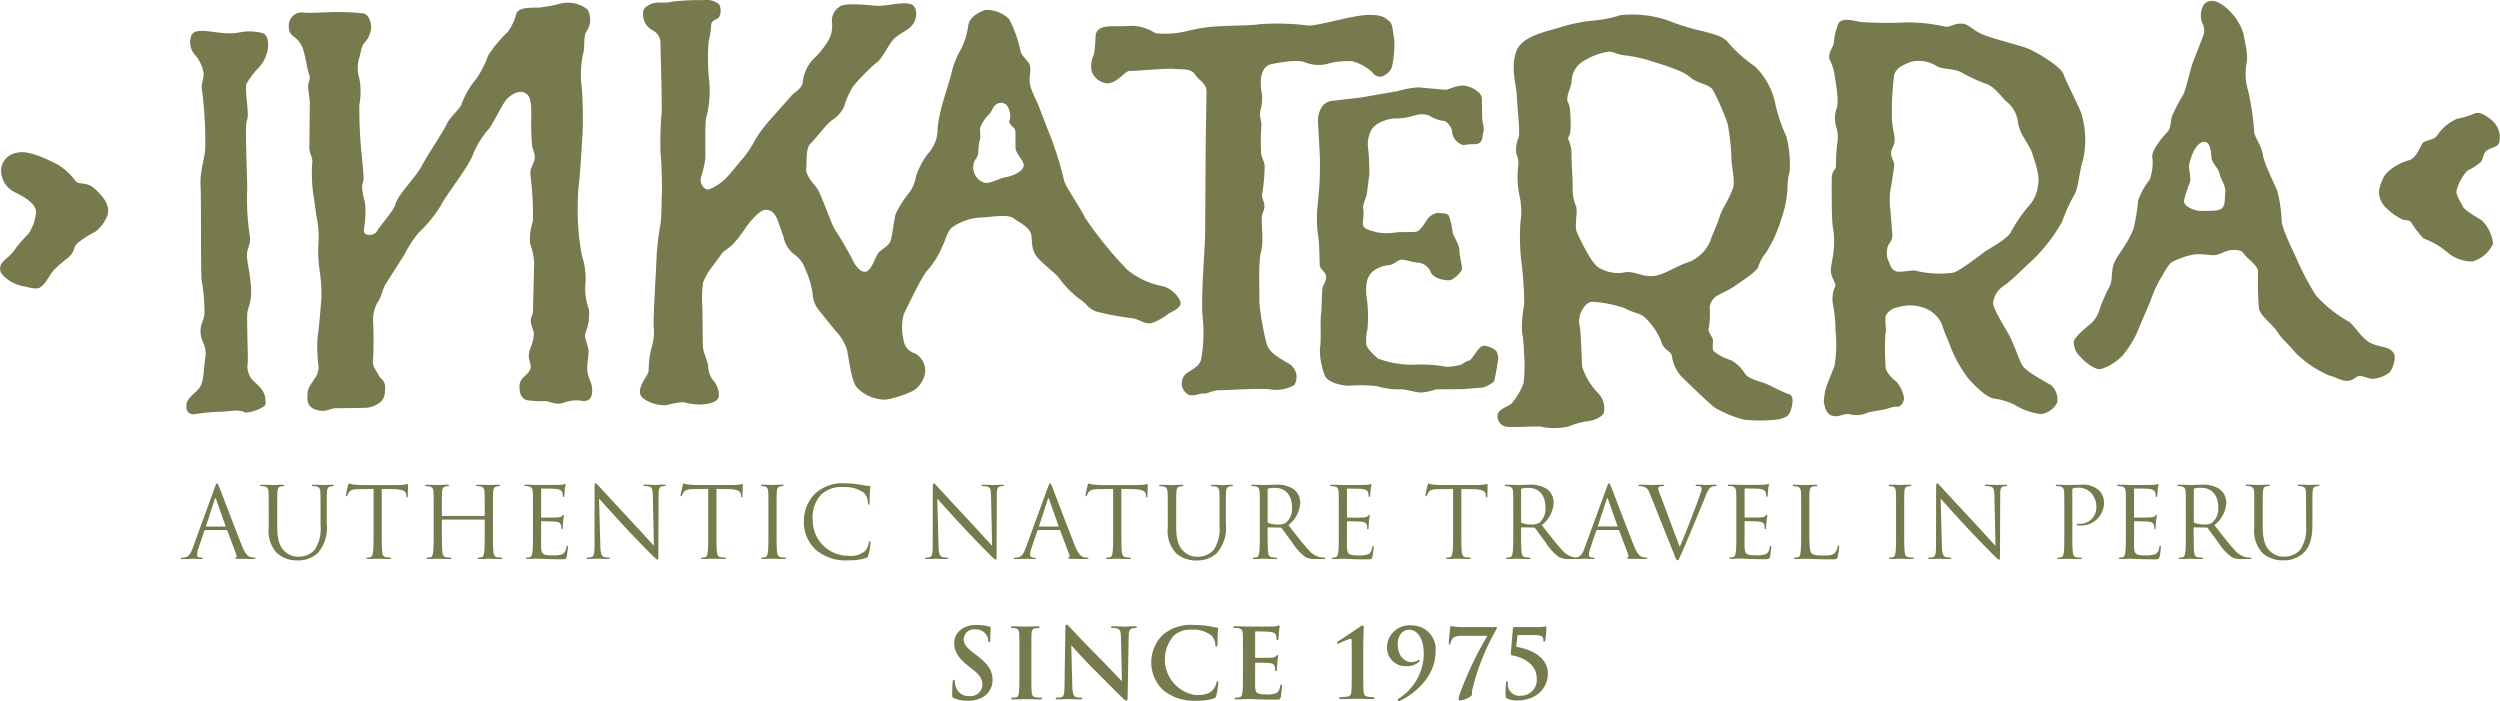 <svg xmlns="http://www.w3.org/2000/svg" width="303.195" height="85.019" viewBox="0 0 303.195 85.019">
  <path id="Trazado_12" data-name="Trazado 12" d="M327.339,172.164c-.36,0-.92.038-1,.038s-.725-.038-1.262-.038c-.133,0-.192.025-.192.1,0,.047.05.072.1.072a2.041,2.041,0,0,1,.4.036c.391.083.491.273.512.679.025.381.025.715.025,2.571v1.491a4.653,4.653,0,0,1-.69,2.918,2.5,2.5,0,0,1-1.872.859,2.322,2.322,0,0,1-1.795-.654c-.515-.489-.9-1.231-.9-2.943v-1.67c0-1.856,0-2.19.024-2.571.025-.417.12-.632.442-.679a1.583,1.583,0,0,1,.3-.036c.05,0,.1-.025.1-.072,0-.073-.057-.1-.191-.1-.353,0-1.068.038-1.177.038s-.835-.038-1.37-.038c-.132,0-.19.025-.19.1,0,.047.046.072.1.072a2.09,2.09,0,0,1,.407.036c.392.083.483.273.509.679.024.381.024.715.024,2.571v1.742a3.942,3.942,0,0,0,1.036,3.133,3.673,3.673,0,0,0,2.455.845,3.487,3.487,0,0,0,2.453-.88,4.648,4.648,0,0,0,1.1-3.561V175.62c0-1.856,0-2.19.023-2.571.027-.417.117-.619.445-.679a1,1,0,0,1,.295-.036c.047,0,.094-.025.094-.072,0-.073-.058-.1-.186-.1M410.017,181a4.888,4.888,0,0,1-.537-.048c-.358-.047-.429-.31-.465-.654-.059-.5-.059-1.445-.059-2.589v-2.1c0-1.86,0-2.194.024-2.574.025-.418.118-.62.442-.68a1.746,1.746,0,0,1,.3-.035c.048,0,.1-.025.1-.073,0-.072-.061-.095-.192-.095-.357,0-1.108.036-1.168.036s-.81-.036-1.2-.036c-.13,0-.191.023-.191.095,0,.048.048.073.1.073a1.568,1.568,0,0,1,.37.047c.262.06.383.263.405.668.024.38.024.714.024,2.574v2.1c0,1.144,0,2.087-.059,2.589-.048.344-.108.607-.346.654a1.757,1.757,0,0,1-.359.048c-.07,0-.1.035-.1.072,0,.073.06.095.191.095.359,0,1.109-.034,1.168-.034s.812.034,1.466.034c.132,0,.192-.034.192-.095,0-.037-.025-.072-.1-.072m11.217-8.845c-.488,0-.882.036-1.013.036s-.7-.036-1.24-.036c-.143,0-.239.011-.239.083,0,.048.013.084.1.084a3.219,3.219,0,0,1,.584.058c.369.1.453.358.464,1.134l.132,6.056c-.382-.394-1.681-1.848-2.862-3.113-1.836-1.966-3.612-3.886-3.789-4.089-.121-.12-.322-.382-.419-.382s-.132.132-.132.6l-.01,6.83c0,1.085-.059,1.431-.358,1.514a1.69,1.69,0,0,1-.489.072c-.059,0-.095.025-.095.072,0,.083.072.095.19.095.537,0,1.037-.034,1.144-.034s.584.034,1.264.034c.142,0,.215-.022.215-.095,0-.047-.036-.072-.095-.072a2.59,2.59,0,0,1-.6-.072c-.322-.1-.441-.406-.464-1.383l-.154-5.71c.38.429,1.728,1.932,3.109,3.422,1.265,1.358,2.982,3.111,3.113,3.23.632.632.774.764.871.764s.106-.06.106-.846l.025-6.988c0-.715.047-.977.441-1.06a1.049,1.049,0,0,1,.285-.035c.084,0,.132-.036.132-.084,0-.072-.084-.083-.215-.083m-121.69,0c-.488,0-.881.038-1.011.038s-.7-.038-1.238-.038c-.145,0-.24.014-.24.086,0,.048.01.083.1.083a3.083,3.083,0,0,1,.582.058c.37.095.453.358.465,1.134l.13,6.051c-.38-.393-1.676-1.848-2.858-3.109-1.833-1.965-3.608-3.884-3.786-4.087-.122-.118-.322-.379-.418-.379s-.134.131-.134.6l-.009,6.823c0,1.086-.06,1.432-.357,1.515a1.767,1.767,0,0,1-.49.072c-.058,0-.094.022-.094.073,0,.083.074.092.191.092.535,0,1.036-.033,1.141-.033s.585.033,1.263.033c.145,0,.216-.022.216-.092,0-.051-.039-.073-.1-.073a2.741,2.741,0,0,1-.6-.072c-.318-.1-.437-.408-.462-1.382l-.153-5.707c.38.429,1.725,1.932,3.108,3.419,1.265,1.358,2.979,3.108,3.108,3.229.633.63.775.762.871.762s.107-.059.107-.846l.023-6.98c0-.715.05-.977.443-1.06a1.027,1.027,0,0,1,.286-.036c.08,0,.13-.035.13-.083,0-.073-.083-.086-.215-.086m130.821,0c-.548,0-1.24.036-1.5.036-.1,0-.81-.036-1.348-.036-.13,0-.191.023-.191.095,0,.048.049.073.1.073a2.234,2.234,0,0,1,.407.035c.394.083.488.274.512.68.023.38.023.714.023,2.574v2.1c0,1.144,0,2.087-.058,2.589-.048.344-.108.607-.345.654a1.782,1.782,0,0,1-.358.048c-.072,0-.1.035-.1.072,0,.073.059.095.19.095.359,0,1.109-.034,1.144-.034.062,0,.812.034,1.467.034.132,0,.192-.034.192-.095,0-.037-.024-.072-.1-.072a4.9,4.9,0,0,1-.536-.048c-.357-.047-.428-.31-.465-.654-.058-.5-.058-1.445-.058-2.589v-4.9c0-.119.023-.2.1-.225a1.48,1.48,0,0,1,.511-.072,2.074,2.074,0,0,1,1.634.6,2.526,2.526,0,0,1,.668,1.836,1.98,1.98,0,0,1-2.063,1.943c-.251,0-.322.012-.322.107,0,.059.071.084.132.084a2.009,2.009,0,0,0,.249.01,2.767,2.767,0,0,0,2.933-2.836,2.066,2.066,0,0,0-.6-1.419,2.9,2.9,0,0,0-2.217-.68M306.346,177.23h-2.275c-.033,0-.059-.023-.033-.083l1.048-3.214c.056-.181.118-.181.175,0l1.132,3.214c.014.047.014.083-.047.083m1.216,3.836c0,.072.13.072.358.083.822.022,1.693.022,1.868.022.135,0,.24-.022.24-.092s-.049-.073-.122-.073a1.582,1.582,0,0,1-.475-.072c-.25-.073-.6-.263-1.024-1.323-.727-1.808-2.6-6.73-2.777-7.182-.141-.371-.188-.429-.261-.429s-.12.071-.261.464l-2.705,7.4c-.215.6-.454,1.047-1,1.117a3.063,3.063,0,0,1-.345.027c-.058,0-.107.022-.107.073,0,.07.074.092.227.092.562,0,1.216-.033,1.348-.033s.641.033.926.033c.109,0,.182-.022.182-.092,0-.051-.036-.073-.121-.073h-.118c-.2,0-.453-.107-.453-.346a2.483,2.483,0,0,1,.167-.8l.716-2.108a.123.123,0,0,1,.119-.1H306.5a.1.1,0,0,1,.1.07l1.108,2.932c.074.191,0,.3-.073.319-.045.014-.081.039-.081.086m9.6-8.981a2.761,2.761,0,0,0-.335.057,6.3,6.3,0,0,1-.844.061h-4.467c-.142,0-.6-.024-.942-.061a2.231,2.231,0,0,1-.526-.14c-.045,0-.095.155-.12.224-.024.095-.26,1.123-.26,1.241,0,.07.027.105.058.105.048,0,.082-.024.12-.116a2.357,2.357,0,0,1,.2-.374c.191-.286.477-.367,1.216-.38l1.764-.025v5.042c0,1.144,0,2.083-.061,2.586-.046.343-.1.606-.344.654a2.045,2.045,0,0,1-.356.049c-.073,0-.1.036-.1.073,0,.07.062.092.192.092.36,0,1.106-.033,1.167-.033s.81.033,1.466.033c.131,0,.189-.033.189-.092,0-.036-.024-.073-.095-.073-.107,0-.369-.027-.536-.049-.356-.048-.429-.311-.467-.654-.058-.5-.058-1.441-.058-2.586v-5.042l1.5.025c1.145.024,1.419.3,1.469.655l.011.133c.011.166.033.2.1.2.044,0,.08-.048.08-.156,0-.128.038-.953.038-1.311,0-.07,0-.141-.059-.141m56.962,5.146H371.85c-.034,0-.056-.023-.034-.083l1.05-3.214c.057-.181.118-.181.176,0l1.133,3.214c.01.047.01.083-.049.083m-10.3-.239a3.253,3.253,0,0,1-1.248-.19.159.159,0,0,1-.084-.143v-3.9a.142.142,0,0,1,.094-.141,3.588,3.588,0,0,1,.8-.071c1.277,0,2.06.893,2.06,2.384a2.181,2.181,0,0,1-.722,1.831,1.531,1.531,0,0,1-.9.227m13.867,4.016a1.586,1.586,0,0,1-.477-.072c-.249-.073-.6-.263-1.023-1.323-.726-1.808-2.6-6.73-2.776-7.182-.142-.371-.187-.429-.261-.429s-.121.071-.263.464l-2.706,7.4c-.213.6-.452,1.047-1,1.117-.023,0-.054.006-.081.008-.055,0-.1-.007-.167-.018a2.484,2.484,0,0,1-1.457-.858c-.688-.737-1.5-1.8-2.477-3.048a3.67,3.67,0,0,0,1.442-2.752,2.094,2.094,0,0,0-.82-1.621,3.671,3.671,0,0,0-2.181-.526c-.371,0-1.275.038-1.407.038-.059,0-.805-.038-1.344-.038-.133,0-.191.025-.191.1,0,.047.048.072.1.072a2.047,2.047,0,0,1,.4.036c.4.083.492.273.512.679.026.381.026.715.026,2.571v2.1c0,1.144,0,2.083-.061,2.586-.047.343-.107.606-.342.654a2.046,2.046,0,0,1-.36.049c-.073,0-.1.036-.1.073,0,.07.058.092.19.092.361,0,1.107-.033,1.121-.033.06,0,.808.033,1.464.033.131,0,.189-.033.189-.092,0-.036-.024-.073-.093-.073-.108,0-.372-.027-.535-.049-.358-.048-.433-.311-.464-.654-.062-.5-.062-1.441-.062-2.586v-.285c0-.061.025-.1.084-.1l1.464.025a.183.183,0,0,1,.155.072c.237.309.8,1.107,1.3,1.762a6.338,6.338,0,0,0,1.608,1.753,2.436,2.436,0,0,0,1.277.222h.844c.021,0,.025,0,.043,0,.471-.008.934-.03,1.043-.03.128,0,.641.033.928.033.1,0,.178-.022.178-.092,0-.051-.033-.073-.12-.073h-.119c-.2,0-.453-.107-.453-.346a2.537,2.537,0,0,1,.165-.8l.716-2.108a.126.126,0,0,1,.122-.1h2.561a.1.1,0,0,1,.1.07l1.111,2.932c.071.191,0,.3-.07.319-.051.014-.083.039-.083.086,0,.072.128.072.352.083.824.022,1.693.022,1.873.022.129,0,.239-.022.239-.092s-.048-.073-.121-.073m8.325-8.843c-.343,0-.854.038-.924.038-.146,0-.693-.038-1.169-.038-.191,0-.263.025-.263.1s.06.072.13.072a1.543,1.543,0,0,1,.454.047.3.3,0,0,1,.155.275,1.7,1.7,0,0,1-.109.454c-.26.859-1.856,5.013-2.548,6.61l-2.286-6.1a4.431,4.431,0,0,1-.322-.986.239.239,0,0,1,.153-.24,1.391,1.391,0,0,1,.455-.058c.081,0,.119-.025.119-.083s-.108-.086-.325-.086c-.45,0-.988.038-1.107.038-.137,0-.82-.038-1.391-.038-.191,0-.308.014-.308.086,0,.048.021.083.092.083a1.92,1.92,0,0,1,.456.047c.415.12.593.252.856.918l2.918,7.3c.228.569.285.737.43.737.118,0,.167-.19.5-.906.273-.583.812-1.87,1.534-3.61.609-1.46,1.2-2.889,1.333-3.226.325-.812.5-1.013.659-1.118a1.068,1.068,0,0,1,.57-.144c.1,0,.142-.025.142-.083s-.07-.086-.2-.086M401,179.52c-.071,0-.1.057-.108.152a1.684,1.684,0,0,1-.308.714c-.285.344-.813.358-1.445.358-.927,0-1.237-.083-1.428-.273-.212-.214-.26-.977-.26-2.728V175.62c0-1.856,0-2.19.022-2.571.026-.417.117-.619.463-.679a2.566,2.566,0,0,1,.4-.036c.045,0,.092-.025.092-.072,0-.073-.059-.1-.187-.1-.361,0-1.226.038-1.289.038s-.81-.038-1.345-.038c-.133,0-.192.025-.192.1,0,.047.047.072.095.072a2.081,2.081,0,0,1,.408.036c.393.083.485.273.512.679.026.381.026.715.026,2.571v2.1c0,1.144,0,2.083-.062,2.586-.048.343-.108.606-.345.654a2.1,2.1,0,0,1-.358.049c-.073,0-.1.036-.1.073,0,.07.059.092.19.092.178,0,.438-.008.679-.022s.443-.011.487-.011c.691,0,1.476.07,3.193.07.633,0,.668-.045.75-.32a7.857,7.857,0,0,0,.181-1.193c0-.129-.014-.174-.073-.174m-60.124,1.618c.345,0,1.145.07,2.942.07.468,0,.563,0,.648-.308.058-.253.153-1.062.153-1.156s0-.179-.073-.179-.08.047-.107.179c-.082.489-.227.726-.536.858a3.489,3.489,0,0,1-1.143.128c-1.167,0-1.345-.155-1.382-.973-.014-.253,0-1.635,0-2.039v-1.048a.075.075,0,0,1,.084-.083c.2,0,1.378.023,1.707.058.46.048.569.252.612.418a1.246,1.246,0,0,1,.047.394c0,.058.028.105.091.105.081,0,.081-.129.081-.226s.024-.523.045-.762c.036-.395.1-.6.1-.668s-.022-.1-.06-.1-.093.061-.178.156c-.1.119-.273.14-.558.166s-1.741.025-1.894.025c-.062,0-.074-.037-.074-.12v-3.289c0-.081.026-.118.074-.118.13,0,1.427.011,1.631.036.643.07.763.213.846.4a1.253,1.253,0,0,1,.072.427c0,.1.024.156.095.156.047,0,.072-.071.088-.13.021-.145.044-.669.055-.788.036-.333.095-.476.095-.56,0-.058-.01-.106-.045-.106-.061,0-.1.048-.167.06a3.234,3.234,0,0,1-.513.057c-.274.013-2.641.013-2.729.013-.056,0-.808-.038-1.345-.038-.133,0-.192.025-.192.1,0,.047.052.072.1.072a2.078,2.078,0,0,1,.405.036c.394.083.485.273.513.679.022.381.022.715.022,2.571v2.1c0,1.144,0,2.083-.061,2.586-.044.343-.105.606-.343.654a2.014,2.014,0,0,1-.356.049c-.076,0-.1.036-.1.073,0,.07.058.092.191.092.176,0,.453-.008.69-.022s.453-.011.475-.011m15.334.033c.127,0,.191-.033.191-.092,0-.036-.026-.073-.1-.073-.109,0-.37-.027-.537-.049-.355-.048-.428-.311-.466-.654-.055-.5-.055-1.441-.055-2.586v-5.042l1.5.025c1.145.024,1.417.3,1.466.655l.013.133c.013.166.035.2.094.2s.086-.048.086-.156c0-.128.032-.953.032-1.311,0-.07,0-.141-.058-.141a2.805,2.805,0,0,0-.335.057,6.332,6.332,0,0,1-.846.061h-4.467c-.142,0-.6-.024-.939-.061a2.12,2.12,0,0,1-.526-.14c-.044,0-.1.155-.117.224-.026.095-.265,1.123-.265,1.241,0,.07.024.105.065.105s.078-.024.117-.116a1.892,1.892,0,0,1,.2-.374c.19-.286.477-.367,1.216-.38l1.764-.025v5.042c0,1.144,0,2.083-.061,2.586-.047.343-.108.606-.346.654a1.99,1.99,0,0,1-.355.049c-.073,0-.094.036-.094.073,0,.07.059.092.185.092.36,0,1.112-.033,1.171-.033s.812.033,1.466.033m-23.123-4.18a3.281,3.281,0,0,1-1.252-.19.159.159,0,0,1-.082-.143v-3.9a.145.145,0,0,1,.095-.141,3.6,3.6,0,0,1,.8-.071c1.275,0,2.062.893,2.062,2.384a2.176,2.176,0,0,1-.725,1.831,1.538,1.538,0,0,1-.894.227m5.574,4.016a2.761,2.761,0,0,1-.462-.037,2.473,2.473,0,0,1-1.454-.858c-.694-.737-1.5-1.8-2.478-3.048a3.679,3.679,0,0,0,1.44-2.752,2.088,2.088,0,0,0-.822-1.621,3.664,3.664,0,0,0-2.179-.526c-.37,0-1.275.038-1.407.038-.059,0-.808-.038-1.345-.038-.131,0-.191.025-.191.1,0,.047.048.072.1.072a2.041,2.041,0,0,1,.4.036c.393.083.487.273.51.679.026.381.026.715.026,2.571v2.1c0,1.144,0,2.083-.059,2.586-.048.343-.106.606-.345.654a2.053,2.053,0,0,1-.358.049c-.073,0-.1.036-.1.073,0,.07.062.092.193.092.358,0,1.106-.033,1.117-.033.062,0,.812.033,1.466.033.132,0,.192-.033.192-.092,0-.036-.026-.073-.1-.073-.107,0-.371-.027-.537-.049-.358-.048-.428-.311-.464-.654-.058-.5-.058-1.441-.058-2.586v-.285c0-.061.024-.1.082-.1l1.467.025a.18.18,0,0,1,.152.072c.238.309.8,1.107,1.3,1.762a6.288,6.288,0,0,0,1.606,1.753,2.437,2.437,0,0,0,1.277.222h.846c.212,0,.286-.022.286-.092,0-.036-.05-.073-.109-.073m120.455-8.848c-.358,0-.917.036-1,.036s-.727-.036-1.264-.036c-.132,0-.191.023-.191.095,0,.048.048.073.1.073a2.2,2.2,0,0,1,.4.035c.395.083.488.274.513.68.024.38.024.714.024,2.574v1.491a4.625,4.625,0,0,1-.691,2.92,2.507,2.507,0,0,1-1.873.858,2.333,2.333,0,0,1-1.8-.655c-.514-.49-.895-1.229-.895-2.946v-1.669c0-1.86,0-2.194.025-2.574.023-.418.118-.633.44-.68a1.736,1.736,0,0,1,.3-.035c.048,0,.1-.025.1-.073,0-.072-.059-.095-.19-.095-.358,0-1.073.036-1.181.036s-.835-.036-1.371-.036c-.131,0-.191.023-.191.095,0,.048.048.073.1.073a2.233,2.233,0,0,1,.406.035c.394.083.488.274.512.68.024.38.024.714.024,2.574v1.741a3.944,3.944,0,0,0,1.037,3.135,3.668,3.668,0,0,0,2.457.847,3.5,3.5,0,0,0,2.456-.882c.953-.845,1.1-2.277,1.1-3.565v-1.276c0-1.86,0-2.194.025-2.574.023-.418.119-.62.441-.68a1.051,1.051,0,0,1,.3-.035c.048,0,.1-.025.1-.073,0-.072-.061-.095-.193-.095m-13.72,4.828a3.279,3.279,0,0,1-1.252-.191.154.154,0,0,1-.084-.143v-3.9a.146.146,0,0,1,.1-.144,3.65,3.65,0,0,1,.8-.07c1.276,0,2.063.893,2.063,2.384a2.173,2.173,0,0,1-.728,1.835,1.527,1.527,0,0,1-.893.227M450.977,181a2.972,2.972,0,0,1-.464-.034,2.473,2.473,0,0,1-1.455-.86c-.692-.738-1.5-1.8-2.48-3.051a3.676,3.676,0,0,0,1.442-2.753,2.082,2.082,0,0,0-.823-1.621,3.662,3.662,0,0,0-2.181-.525c-.37,0-1.275.036-1.406.036-.059,0-.81-.036-1.348-.036-.132,0-.19.023-.19.095,0,.048.048.073.1.073a2.222,2.222,0,0,1,.405.035c.394.083.488.274.512.68.024.38.024.714.024,2.574v2.1c0,1.144,0,2.087-.059,2.589-.049.344-.107.607-.346.654a1.755,1.755,0,0,1-.358.048c-.071,0-.095.035-.095.072,0,.073.059.095.191.095.358,0,1.109-.034,1.12-.034.06,0,.811.034,1.465.034.131,0,.191-.034.191-.095,0-.037-.023-.072-.1-.072a4.892,4.892,0,0,1-.535-.048c-.358-.047-.429-.31-.467-.654-.058-.5-.058-1.445-.058-2.589v-.286c0-.058.023-.1.084-.1l1.466.025a.19.19,0,0,1,.155.072c.238.309.8,1.109,1.3,1.764a6.22,6.22,0,0,0,1.61,1.753,2.42,2.42,0,0,0,1.275.226h.846c.215,0,.287-.022.287-.095,0-.037-.048-.072-.107-.072M205.316,177.23h-2.274c-.035,0-.061-.023-.035-.083l1.051-3.214c.059-.181.117-.181.177,0l1.13,3.214c.015.047.015.083-.048.083m3.564,3.777a1.584,1.584,0,0,1-.476-.072c-.251-.073-.6-.263-1.026-1.323-.726-1.808-2.593-6.73-2.775-7.182-.142-.371-.19-.429-.263-.429s-.119.071-.26.464l-2.7,7.4c-.215.6-.455,1.047-1,1.117a3.139,3.139,0,0,1-.344.027c-.06,0-.107.022-.107.073,0,.07.071.092.225.092.559,0,1.216-.033,1.348-.033s.644.033.927.033c.108,0,.181-.022.181-.092,0-.051-.036-.073-.121-.073h-.12c-.2,0-.452-.107-.452-.346a2.51,2.51,0,0,1,.167-.8l.713-2.108c.026-.061.058-.1.12-.1h2.56a.1.1,0,0,1,.109.07l1.108,2.932c.072.191,0,.3-.072.319-.048.014-.083.039-.083.086,0,.072.131.072.357.083.822.022,1.694.022,1.87.022.13,0,.241-.022.241-.092s-.052-.073-.122-.073m18.573-8.923a2.694,2.694,0,0,0-.334.057,6.413,6.413,0,0,1-.846.061h-4.467c-.143,0-.6-.024-.941-.061a2.162,2.162,0,0,1-.525-.14c-.048,0-.1.155-.12.224-.024.095-.263,1.123-.263,1.241,0,.07.025.105.059.105s.084-.024.12-.116a2.085,2.085,0,0,1,.2-.374c.191-.286.477-.367,1.214-.38l1.764-.025v5.042c0,1.144,0,2.083-.06,2.586-.046.343-.1.606-.346.654a2.021,2.021,0,0,1-.357.049c-.07,0-.1.036-.1.073,0,.07.062.092.193.092.358,0,1.109-.033,1.167-.033s.81.033,1.466.033c.13,0,.19-.033.19-.092,0-.036-.024-.073-.1-.073-.106,0-.367-.027-.534-.049-.357-.048-.429-.311-.464-.654-.06-.5-.06-1.441-.06-2.586v-5.042l1.5.025c1.145.024,1.42.3,1.468.655l.011.133c.01.166.034.2.094.2s.085-.048.085-.156c0-.128.035-.953.035-1.311,0-.07,0-.141-.059-.141m-9.139.08c-.356,0-.917.038-1,.038s-.725-.038-1.263-.038c-.131,0-.191.025-.191.1,0,.047.05.072.1.072a2.014,2.014,0,0,1,.4.036c.392.083.491.273.511.679.027.381.027.715.027,2.571v1.491a4.646,4.646,0,0,1-.691,2.918,2.5,2.5,0,0,1-1.87.859,2.339,2.339,0,0,1-1.8-.654c-.511-.489-.892-1.231-.892-2.943v-1.67c0-1.856,0-2.19.023-2.571.026-.417.12-.632.443-.679a1.566,1.566,0,0,1,.294-.036c.049,0,.1-.025.1-.072,0-.073-.058-.1-.19-.1-.36,0-1.075.038-1.181.038s-.831-.038-1.37-.038c-.132,0-.191.025-.191.1,0,.047.05.072.1.072a2.045,2.045,0,0,1,.4.036c.393.083.49.273.512.679.025.381.025.715.025,2.571v1.742a3.932,3.932,0,0,0,1.036,3.133,3.665,3.665,0,0,0,2.451.845,3.49,3.49,0,0,0,2.455-.88,4.64,4.64,0,0,0,1.1-3.561V175.62c0-1.856,0-2.19.024-2.571.025-.417.12-.619.439-.679a1.028,1.028,0,0,1,.3-.036c.047,0,.095-.025.095-.072,0-.073-.059-.1-.192-.1m20.549,8.843c-.106,0-.37-.027-.535-.049-.36-.048-.429-.311-.464-.654-.06-.5-.06-1.441-.06-2.586v-2.1c0-1.856,0-2.19.024-2.571.025-.417.121-.619.441-.679a1.572,1.572,0,0,1,.3-.036c.048,0,.1-.025.1-.072,0-.073-.062-.1-.2-.1-.354,0-1.1.038-1.165.038s-.81-.038-1.348-.038c-.13,0-.189.025-.189.1,0,.047.049.072.1.072a2.034,2.034,0,0,1,.4.036c.4.083.49.273.513.679.023.381.023.715.023,2.571v.253c0,.058-.033.072-.069.072h-5.053a.064.064,0,0,1-.072-.072v-.253c0-1.856,0-2.19.024-2.571.024-.417.121-.619.44-.679a1.609,1.609,0,0,1,.3-.036c.049,0,.1-.025.1-.072,0-.073-.061-.1-.193-.1-.355,0-1.108.038-1.165.038s-.812-.038-1.348-.038c-.129,0-.188.025-.188.1,0,.047.048.072.093.072a2.084,2.084,0,0,1,.407.036c.393.083.486.273.51.679.024.381.024.715.024,2.571v2.1c0,1.144,0,2.083-.059,2.586-.049.343-.108.606-.345.654a2.047,2.047,0,0,1-.357.049c-.074,0-.1.036-.1.073,0,.07.06.092.188.092.36,0,1.112-.033,1.171-.033s.81.033,1.465.033c.13,0,.188-.033.188-.092,0-.036-.022-.073-.094-.073-.108,0-.368-.027-.536-.049-.359-.048-.428-.311-.464-.654-.061-.5-.061-1.441-.061-2.586v-1.251c0-.062.036-.072.072-.072h5.053a.066.066,0,0,1,.069.072v1.251c0,1.144,0,2.083-.06,2.586-.045.343-.1.606-.346.654a1.994,1.994,0,0,1-.355.049c-.073,0-.095.036-.095.073,0,.07.058.092.189.092.359,0,1.109-.033,1.168-.033s.811.033,1.464.033c.132,0,.193-.033.193-.092,0-.036-.026-.073-.1-.073m201.147-1.444c-.06,0-.083.049-.107.177-.083.49-.227.726-.537.859a3.426,3.426,0,0,1-1.143.131c-1.168,0-1.348-.155-1.383-.977-.012-.249,0-1.634,0-2.039v-1.048a.076.076,0,0,1,.083-.084c.2,0,1.383.024,1.7.06.466.048.573.25.62.417a1.206,1.206,0,0,1,.048.393c0,.06.023.108.083.108.083,0,.083-.131.083-.227,0-.081.023-.524.048-.762.035-.394.1-.6.1-.666s-.024-.1-.06-.1-.1.059-.179.155c-.106.12-.272.145-.56.166s-1.742.025-1.9.025c-.06,0-.071-.036-.071-.12v-3.291c0-.083.023-.119.071-.119.132,0,1.43.012,1.633.035.643.072.764.215.847.407a1.281,1.281,0,0,1,.072.428c0,.1.023.155.1.155.048,0,.072-.072.083-.13.024-.143.048-.669.06-.788.035-.334.094-.477.094-.56,0-.058-.01-.107-.048-.107-.058,0-.106.049-.165.06a3.26,3.26,0,0,1-.513.058c-.274.014-2.646.014-2.73.014-.058,0-.81-.036-1.347-.036-.132,0-.19.023-.19.095,0,.048.049.073.1.073a2.226,2.226,0,0,1,.406.035c.393.083.489.274.511.68.025.38.025.714.025,2.574v2.1c0,1.144,0,2.087-.059,2.589-.049.344-.107.607-.347.654a1.739,1.739,0,0,1-.358.048c-.071,0-.095.035-.095.072,0,.073.059.095.19.095.179,0,.455-.012.692-.022s.453-.012.476-.012c.347,0,1.145.071,2.945.071.464,0,.56,0,.645-.311.059-.25.155-1.059.155-1.156s0-.177-.072-.177m-193.2,0c-.06,0-.081.047-.107.179-.084.489-.226.726-.535.858a3.5,3.5,0,0,1-1.144.128c-1.166,0-1.347-.155-1.381-.973-.014-.253,0-1.635,0-2.039v-1.048a.074.074,0,0,1,.083-.083c.2,0,1.38.023,1.706.058.46.048.569.252.619.418a1.271,1.271,0,0,1,.046.394c0,.058.025.105.082.105.084,0,.084-.129.084-.226s.024-.523.047-.762c.038-.395.095-.6.095-.668s-.021-.1-.057-.1-.094.061-.179.156c-.108.119-.277.14-.558.166s-1.74.025-1.895.025c-.059,0-.073-.037-.073-.12v-3.289c0-.081.023-.118.073-.118.128,0,1.427.011,1.631.036.644.07.761.213.847.4a1.244,1.244,0,0,1,.07.427c0,.1.024.156.1.156.046,0,.072-.071.084-.13.023-.145.047-.669.059-.788.034-.333.095-.476.095-.56,0-.058-.013-.106-.048-.106-.059,0-.106.048-.165.06a3.187,3.187,0,0,1-.512.057c-.275.013-2.647.013-2.728.013-.06,0-.812-.038-1.347-.038-.132,0-.192.025-.192.1,0,.047.049.072.1.072a2.088,2.088,0,0,1,.408.036c.391.083.486.273.511.679.023.381.023.715.023,2.571v2.1c0,1.144,0,2.083-.06,2.586-.046.343-.1.606-.344.654a2.054,2.054,0,0,1-.358.049c-.074,0-.094.036-.094.073,0,.07.058.092.188.092.179,0,.456-.008.692-.022s.453-.011.477-.011c.344,0,1.142.07,2.94.07.465,0,.561,0,.646-.308.056-.253.153-1.062.153-1.156s0-.179-.072-.179m21.237-7.481a2.8,2.8,0,0,0-.33.057,6.384,6.384,0,0,1-.846.061H262.4c-.143,0-.6-.024-.943-.061a2.1,2.1,0,0,1-.522-.14c-.047,0-.1.155-.122.224-.022.095-.261,1.123-.261,1.241,0,.07.024.105.059.105s.081-.024.12-.116a2.084,2.084,0,0,1,.2-.374c.19-.286.474-.367,1.215-.38l1.763-.025v5.042c0,1.144,0,2.083-.061,2.586-.047.343-.1.606-.344.654a2.031,2.031,0,0,1-.359.049c-.073,0-.094.036-.094.073,0,.07.059.092.191.092.355,0,1.107-.033,1.168-.033s.807.033,1.461.033c.133,0,.192-.033.192-.092,0-.036-.023-.073-.094-.073-.109,0-.37-.027-.537-.049-.357-.048-.429-.311-.465-.654-.058-.5-.058-1.441-.058-2.586v-5.042l1.5.025c1.14.024,1.415.3,1.462.655l.015.133c.01.166.035.2.1.2.045,0,.08-.048.08-.156,0-.128.035-.953.035-1.311,0-.07,0-.141-.061-.141m5.223,8.923c-.109,0-.371-.027-.537-.049-.358-.048-.43-.311-.466-.654-.06-.5-.06-1.441-.06-2.586v-2.1c0-1.856,0-2.19.025-2.571.024-.417.118-.619.444-.679a1.532,1.532,0,0,1,.295-.036c.048,0,.1-.025.1-.072,0-.073-.062-.1-.192-.1-.357,0-1.107.038-1.166.038s-.809-.038-1.2-.038c-.133,0-.193.025-.193.1,0,.047.049.072.1.072a1.535,1.535,0,0,1,.37.047c.263.064.38.263.405.669.023.381.023.715.023,2.571v2.1c0,1.144,0,2.083-.059,2.586-.047.343-.106.606-.346.654a2.04,2.04,0,0,1-.356.049c-.072,0-.1.036-.1.073,0,.07.061.092.193.092.358,0,1.106-.033,1.167-.033s.81.033,1.466.033c.13,0,.19-.033.19-.092,0-.036-.026-.073-.094-.073m10.242-1.989c-.072,0-.1.047-.118.178a2.27,2.27,0,0,1-.443,1,2.746,2.746,0,0,1-2.072.593,4.3,4.3,0,0,1-4.3-4.359,3.991,3.991,0,0,1,1.073-3.109,3.633,3.633,0,0,1,2.739-.869,3.973,3.973,0,0,1,2.381.679,1.648,1.648,0,0,1,.5,1.217c0,.166.013.248.1.248s.094-.069.106-.248.014-.836.036-1.231c.024-.428.06-.57.06-.665,0-.073-.024-.12-.156-.133a9.78,9.78,0,0,1-1.215-.179,10.451,10.451,0,0,0-1.726-.14,4.821,4.821,0,0,0-3.634,1.274,4.761,4.761,0,0,0-1.334,3.252,4.566,4.566,0,0,0,1.443,3.527,5.5,5.5,0,0,0,3.93,1.284,6.892,6.892,0,0,0,2.144-.273c.214-.1.237-.117.309-.346a12.029,12.029,0,0,0,.261-1.525c0-.095-.021-.178-.081-.178m109.248.548c-.059,0-.085.047-.107.179-.083.489-.226.726-.535.858a3.508,3.508,0,0,1-1.145.128c-1.167,0-1.345-.155-1.379-.973-.013-.253,0-1.635,0-2.039v-1.048a.072.072,0,0,1,.081-.083c.2,0,1.382.023,1.7.058.464.048.574.252.621.418a1.272,1.272,0,0,1,.046.394c0,.058.025.105.085.105.082,0,.082-.129.082-.226s.025-.523.05-.762c.037-.395.095-.6.095-.668s-.026-.1-.057-.1c-.048,0-.1.061-.181.156-.109.119-.276.14-.563.166-.271.025-1.739.025-1.892.025-.058,0-.069-.037-.069-.12v-3.289c0-.081.021-.118.069-.118.131,0,1.43.011,1.63.036.642.07.765.213.848.4a1.274,1.274,0,0,1,.071.427c0,.1.025.156.1.156.047,0,.07-.071.08-.13.027-.145.052-.669.063-.788.034-.333.095-.476.095-.56,0-.058-.014-.106-.051-.106-.055,0-.107.048-.166.06a3.13,3.13,0,0,1-.512.057c-.272.013-2.643.013-2.726.013-.06,0-.811-.038-1.347-.038-.13,0-.19.025-.19.1,0,.047.048.072.1.072a2.03,2.03,0,0,1,.4.036c.393.083.489.273.512.679.025.381.025.715.025,2.571v2.1c0,1.144,0,2.083-.059,2.586-.05.343-.108.606-.347.654a2.032,2.032,0,0,1-.358.049c-.07,0-.095.036-.095.073,0,.07.061.092.19.092.18,0,.453-.008.693-.022s.453-.011.475-.011c.345,0,1.145.07,2.943.07.461,0,.557,0,.64-.308a11.414,11.414,0,0,0,.157-1.156c0-.085,0-.179-.072-.179m-134.228-7.4c-.487,0-.88.038-1.012.038s-.7-.038-1.24-.038c-.142,0-.236.014-.236.086,0,.048.01.083.094.083a3.114,3.114,0,0,1,.583.058c.369.095.453.358.466,1.134l.13,6.051c-.383-.393-1.679-1.848-2.859-3.109-1.834-1.965-3.606-3.884-3.786-4.087-.122-.118-.322-.379-.42-.379s-.129.131-.129.6l-.01,6.823c0,1.086-.061,1.432-.359,1.515a1.779,1.779,0,0,1-.488.072c-.059,0-.1.022-.1.073,0,.083.072.092.189.092.537,0,1.038-.033,1.145-.033s.583.033,1.262.033c.143,0,.213-.022.213-.092,0-.051-.032-.073-.093-.073a2.7,2.7,0,0,1-.6-.072c-.321-.1-.438-.408-.463-1.382l-.155-5.707c.38.429,1.725,1.932,3.108,3.419,1.261,1.358,2.979,3.108,3.108,3.229.633.63.775.762.87.762s.109-.059.109-.846l.024-6.98c0-.715.047-.977.44-1.06a1.031,1.031,0,0,1,.284-.036c.086,0,.132-.035.132-.083,0-.073-.081-.086-.213-.086M361.9,191.812l.161-1.419h2.112c.942,0,1.021.3,1.021.629,0,.095.024.163.093.163s.116-.069.128-.142a10.485,10.485,0,0,0,.15-1.481c0-.175-.023-.225-.115-.225a3.894,3.894,0,0,1-.88.083h-2.842c-.131,0-.21.035-.222.154l-.266,3.063c-.011.151.069.207.21.232.915.127,2.934.892,2.934,2.749a1.9,1.9,0,0,1-1.915,2.126,1.39,1.39,0,0,1-1.576-1.555c0-.13-.023-.2-.105-.2s-.1.1-.125.21a11.428,11.428,0,0,0-.05,1.462c0,.243.024.349.221.453a2.742,2.742,0,0,0,1.092.21c2.69,0,3.816-1.718,3.816-3.264,0-2.019-2.111-2.969-3.84-3.248m-2.613-2.393h-3.713a6.838,6.838,0,0,1-1.566-.114c-.07,0-.116.046-.116.162s-.172,1.472-.172,1.9c0,.116.01.171.09.171s.105-.056.118-.149a1.184,1.184,0,0,1,.384-.7,2.2,2.2,0,0,1,1.09-.209h3a42.541,42.541,0,0,0-3.41,7.218,1.654,1.654,0,0,0-.081.477c0,.1.035.14.161.14.525,0,1.465-.478,1.465-.708a2.589,2.589,0,0,1,0-.432,27.821,27.821,0,0,1,2.945-7.461.4.4,0,0,0,.081-.209c0-.058-.057-.094-.279-.094m-10.083-.193a2.717,2.717,0,0,0-2.973,2.7,2.237,2.237,0,0,0,2.368,2.242,2.139,2.139,0,0,0,1.533-.534.25.25,0,0,0,.058-.128.1.1,0,0,0-.09-.1c-.047,0-.106.057-.234.128a1.878,1.878,0,0,1-.791.139c-.393,0-1.543-.419-1.543-2.194,0-.987.557-1.728,1.394-1.728.892,0,1.763.9,1.763,2.961a6.492,6.492,0,0,1-3.015,5.372c-.059.045-.142.111-.142.2a.124.124,0,0,0,.1.115.373.373,0,0,0,.208-.046c1.439-.675,4.283-2.718,4.283-5.964a2.87,2.87,0,0,0-2.924-3.156m-33.57.107c-.575,0-1.019.034-1.149.034-.246,0-.808-.034-1.417-.034-.177,0-.306.012-.306.106,0,.07.047.1.188.1a1.925,1.925,0,0,1,.62.07c.282.119.387.34.4,1.056l.118,5.263h-.058c-.2-.188-1.783-1.877-2.58-2.673-1.71-1.7-3.491-3.609-3.632-3.762-.2-.212-.306-.364-.434-.364s-.151.165-.151.4l-.107,6.94c-.011,1.02-.059,1.36-.363,1.454a2.137,2.137,0,0,1-.527.058c-.117,0-.187.023-.187.094,0,.105.105.118.257.118.61,0,1.16-.034,1.267-.034.222,0,.69.034,1.453.034.163,0,.269-.025.269-.118,0-.071-.071-.094-.2-.094a1.883,1.883,0,0,1-.61-.082c-.235-.081-.386-.387-.411-1.3l-.13-4.923h.036c.211.222,1.511,1.689,2.79,2.955,1.219,1.207,2.718,2.743,3.458,3.445.129.13.269.258.4.258.1,0,.152-.105.152-.364l.129-7.4c.01-.657.1-.9.433-.995a1.233,1.233,0,0,1,.352-.037c.14,0,.211-.035.211-.1,0-.094-.118-.106-.269-.106m-11.414,8.65a5.035,5.035,0,0,1-.6-.047c-.352-.047-.433-.259-.469-.575-.047-.5-.047-1.429-.047-2.567v-2.063c0-1.781,0-2.11.023-2.486.024-.408.119-.607.434-.665a1.865,1.865,0,0,1,.352-.037c.116,0,.188-.024.188-.119,0-.069-.095-.092-.246-.092-.446,0-1.137.034-1.429.034-.341,0-1.08-.034-1.526-.034-.187,0-.28.024-.28.092,0,.095.071.119.188.119a1.607,1.607,0,0,1,.421.048c.258.058.375.257.4.654.023.376.023.7.023,2.486v2.063c0,1.138,0,2.063-.058,2.555-.033.341-.106.541-.34.587a1.944,1.944,0,0,1-.422.047c-.14,0-.187.035-.187.094,0,.083.082.118.233.118.47,0,1.209-.034,1.479-.034.316,0,1.054.034,1.828.034.129,0,.222-.034.222-.118,0-.059-.059-.094-.187-.094m-7.746-5.134-.327-.245c-.974-.739-1.244-1.149-1.244-1.689a1.234,1.234,0,0,1,1.4-1.207,1.489,1.489,0,0,1,1.277.574,1.424,1.424,0,0,1,.3.774c0,.141.036.211.118.211s.128-.094.128-.352c0-.914.047-1.254.047-1.406,0-.083-.058-.116-.162-.141a5.685,5.685,0,0,0-1.56-.2c-1.629,0-2.707.926-2.707,2.215,0,.95.446,1.769,1.735,2.779l.539.422c.972.749,1.148,1.3,1.148,1.875a1.424,1.424,0,0,1-1.571,1.335,1.613,1.613,0,0,1-1.674-1.184,2.4,2.4,0,0,1-.107-.6c0-.094-.01-.2-.117-.2s-.129.13-.14.305-.058.892-.058,1.535c0,.258.034.316.222.4a4.048,4.048,0,0,0,1.711.305,3.39,3.39,0,0,0,1.863-.48,2.362,2.362,0,0,0,1.1-2.04c0-1.113-.515-1.9-1.922-2.989m48.159,5.087a6.582,6.582,0,0,1-.765-.071c-.372-.077-.432-.251-.464-.625-.049-.509-.049-1.5-.049-2.612v-2.143c0-1.776.059-2.925.059-3.018,0-.116-.024-.242-.13-.242a.623.623,0,0,0-.3.148c-.417.3-2.635,1.766-2.682,1.788a.2.2,0,0,0-.114.16c0,.071.045.132.082.132a.507.507,0,0,0,.162-.05,8.66,8.66,0,0,1,1.345-.556c.173,0,.173.14.173.418,0,.392.012.894.012,1.521v1.843c0,1.116,0,2.1-.046,2.612-.035.374-.1.534-.464.616a7.656,7.656,0,0,1-.928.079c-.046,0-.091.041-.091.12s.059.1.185.1c.741,0,1.718-.035,1.983-.035.315,0,1.057.035,1.938.035.128,0,.185-.023.185-.1s-.045-.12-.092-.12m-18.944-1.924c-.094,0-.117.049-.152.235a1.962,1.962,0,0,1-.4.773c-.468.54-1.1.657-2.144.657a4.38,4.38,0,0,1-2.614-7.208,3.055,3.055,0,0,1,2.2-.726,3.5,3.5,0,0,1,2.38.726,1.673,1.673,0,0,1,.457,1.077c0,.165.023.259.117.259s.129-.094.141-.269c.023-.234.011-.879.035-1.265.023-.412.058-.553.058-.644,0-.072-.047-.13-.175-.141-.35-.035-.727-.14-1.171-.2a11.868,11.868,0,0,0-1.7-.117,5.122,5.122,0,0,0-3.705,1.243,4.643,4.643,0,0,0,.083,6.668,5.862,5.862,0,0,0,4.021,1.278,6.761,6.761,0,0,0,2.109-.27.415.415,0,0,0,.306-.34,11.388,11.388,0,0,0,.258-1.559c0-.095-.024-.177-.106-.177m7.721.4c-.081,0-.1.047-.13.174-.081.48-.221.727-.526.869a2.978,2.978,0,0,1-1.1.14c-1.2,0-1.383-.175-1.408-.985-.011-.339,0-1.419,0-1.817v-.925c0-.071.012-.117.072-.117.281,0,1.441.011,1.664.035.432.047.6.222.656.457a2.984,2.984,0,0,1,.047.421.093.093,0,0,0,.106.105c.106,0,.106-.128.106-.221s.022-.55.047-.786c.036-.6.094-.786.094-.856s-.035-.094-.082-.094-.106.059-.187.153a.828.828,0,0,1-.563.176c-.269.023-1.617.023-1.875.023-.071,0-.083-.047-.083-.129v-2.965c0-.083.025-.119.083-.119.235,0,1.464.024,1.665.048.585.071.7.211.784.421a1.273,1.273,0,0,1,.071.423c0,.1.024.164.106.164s.1-.071.117-.129c.022-.141.047-.657.059-.773a7.28,7.28,0,0,1,.093-.762c0-.06-.011-.107-.071-.107a1.131,1.131,0,0,0-.187.047,4.286,4.286,0,0,1-.505.072c-.221.011-2.554.011-2.928.011-.329,0-1.067-.034-1.689-.034-.175,0-.257.024-.257.106s.069.1.2.1a2.253,2.253,0,0,1,.456.037c.388.081.48.268.5.665.023.376.023.7.023,2.486v2.063c0,1.078,0,2-.058,2.5-.047.34-.1.6-.34.645a1.933,1.933,0,0,1-.421.047c-.141,0-.188.035-.188.094,0,.083.082.118.234.118.47,0,1.208-.034,1.478-.034.69,0,1.477.07,3.246.07.446,0,.55,0,.633-.3a9.256,9.256,0,0,0,.152-1.3c0-.116,0-.21-.094-.21m-21.055-72.925c1.3-.1,2.071-1.55,2.741-1.518.69.03,4.341-.343,5.326-.242s2.022-.1,2.543.68c.494.781,1.355,1.014,1.385,2.065l-.1,6.434-.069,10.834c0,1.568-.541,7.718-.3,10.079a18.164,18.164,0,0,1-.177,5.108c-.243,1.191-1.894,1.427-2.19,2.238a1.577,1.577,0,0,0,.43,1.936c.589.5,1.454-.035,2.039,0s1.011-.408,2.057-.408,4.642-.269,6.005-.1a4.458,4.458,0,0,0,2.943-.516,1.876,1.876,0,0,0-.772-2.669c-1.432-.824-2.333-1.427-2.576-2.374a30.222,30.222,0,0,1-.887-5.087c.067-.91-.173-4.707.214-6.063.366-1.351-.047-3.789.124-4.4s.339-.817.27-1.3-.344-.845-.27-1.251a22.018,22.018,0,0,0,.316-3.49c-.116-.714-.44-.981-.44-1.656a29.024,29.024,0,0,1,.024-3.055c.1-.34-.27-1.515-.136-1.82a5.965,5.965,0,0,0,.236-2,7.414,7.414,0,0,1-.124-2.164c.124-.386.237-1.394,1.252-1.6s3.069-.579,4.027-.239a4.5,4.5,0,0,0,2.648.239,8.768,8.768,0,0,1,3.21-.336,5.784,5.784,0,0,1,2.409,1.386,1.04,1.04,0,0,0,1.477.271,1.732,1.732,0,0,0,.921-1.357,11.779,11.779,0,0,0,.2-3.018c-.158-.545-.125-1.855-.6-2.165s-.674-.813-2.676-.741-6.277,1.433-7.242,1.266a30.28,30.28,0,0,0-5.892-.142c-.9.19-4.245.129-6.185.355-1.926.242-3.07.65-3.68.686a10.248,10.248,0,0,1-2.715.033,5.264,5.264,0,0,0-3.153-.876c-1.769.157-3.9-.343-4.068,1.179a17.567,17.567,0,0,1-.2,2.27,3.2,3.2,0,0,0-.282,2.037,2.209,2.209,0,0,0,1.936,1.488m47.244,32.673c-.092-.418-1.054-.829-1.563-.855s-.977.809-1.15,1.012c-.155.2-.5.8-.706.79-.2-.035-.827.476-1.053.523a7.606,7.606,0,0,1-1.679.229,17.01,17.01,0,0,0-4.022-.253,11.814,11.814,0,0,1-4.262-.74c-.415-.323-1.377-1.258-1.423-1.672a6.088,6.088,0,0,1,.137-1.975,16.7,16.7,0,0,0-.137-3.992c-.164-2.049.375-2.556.833-2.987a3.919,3.919,0,0,1,1.933-.717c.52-.04,1.06-.64,1.5-.66s1.5.386,2.049.363a1.9,1.9,0,0,1,1.517,1.2c.407.846,2.057,1.031,2.448.9a3.522,3.522,0,0,0,1.261-1.153c.2-.343-.278-1.677-.253-2.4.022-.748-.866-1.933-.84-2.321a9.042,9.042,0,0,0-.418-1.835c-.118-.421-.942-.377-1.407-.421a2.007,2.007,0,0,0-1.283.831c-.141.275-.8,1.286-1.215,1.424s-1.878,0-2.69.134a7.06,7.06,0,0,1-2.237-.049c-.383-.14-1.443-.322-1.579-.777s.136-1.378,0-1.972.335-1.33.426-1.839l.314-2.478a28.353,28.353,0,0,0-.188-3.489,3.643,3.643,0,0,1,.511-1.98,2.929,2.929,0,0,1,1.346-.936,4.2,4.2,0,0,1,1.73-.323,8.252,8.252,0,0,0,2.22-.4,2.683,2.683,0,0,1,1.6.03,4.585,4.585,0,0,0,1.925.69c.315.091.967.961.87,1.215a1.936,1.936,0,0,0,.893,1.487c.621.379.534.072,1.777.1s.956-1.069,1.133-1.427-.1-1.235-.13-1.694l-.047-2.439c-.04-.753-1.2-1.4-2.065-1.536s-1.883.458-2.338.493l-3.278-.29a10.452,10.452,0,0,0-2.527.455l-4.406.765-3.517.409c-1.633.167-1.822,2.143-1.728,2.8l.2,3.609a39.119,39.119,0,0,1-.065,4.181l-.255,2.824a14.6,14.6,0,0,0,.136,3c.135.644.16,2.941.183,3.491s.714.831.766,1.331a1.8,1.8,0,0,1-.354,1.173c-.193.391-.133,2.753-.251,3.471s.036,3.511-.138,4.171a8.612,8.612,0,0,0,.551,3.156c.321,1.057,2.355,1.35,2.941,1.35a19.182,19.182,0,0,1,3.4.039,9.036,9.036,0,0,0,2.718.4c.644-.094,1.946.387,2.677.387a6.329,6.329,0,0,0,1.743-.387l3.19-.025,2.459-.188a3.078,3.078,0,0,0,1.445-.776,21.272,21.272,0,0,0,.423-2.254,1.763,1.763,0,0,0-.054-1.188m23.359-11.047c-1.572.459-3.22,1.7-4.553,1.745s-2.2-.645-3.294-.46a4.483,4.483,0,0,1-3.361-.685c-.835-.69-2.171-3.447-2.486-4.185s.132-2.43-.082-3.116a5.223,5.223,0,0,1-.424-2.068c.05-.786-.17-3.354-.133-4.182a4.289,4.289,0,0,0-.367-1.834c-.13-.419.144-.367.227-.967a15.747,15.747,0,0,0-.083-2.94c-.094-.691-.379-.6-.273-1.281.081-.688.5-1.332.5-1.933a2.982,2.982,0,0,1,1.7-2.576,7.488,7.488,0,0,1,2.854-1c.591,0,.918.365,1.965.458a16.072,16.072,0,0,1,3.263.732c.836.272,3.633,1.052,4.553,1.881s2.477.868,2.845,1.657a28.5,28.5,0,0,1,1.751,4.033,28.066,28.066,0,0,1,.451,4.095c0,1.011.49,2.848.184,3.714-.545,1.56-1.292,2.389-1.606,3.448-.332,1.054-.967,2.343-1.148,2.985a4.856,4.856,0,0,1-2.477,2.48m11.974,16.027c-.718-.191-2.062-.965-2.749-1.242s-2.061-.55-2.518-1.186a4.537,4.537,0,0,0-1.71-1.664,5.966,5.966,0,0,1-2.056-1.055c-.331-.367,0-1.238-.186-1.608s-.646-.87-.414-1.372a12.773,12.773,0,0,0,.078-2.382,1.913,1.913,0,0,1,.8-1.336c.456-.285,1.69-.824,2.244-1.24s2.52-1.619,2.839-2.3a4.921,4.921,0,0,1,.975-1.788,16.721,16.721,0,0,0,1.835-4.093,12.982,12.982,0,0,0,.735-3.53,7.5,7.5,0,0,1,.271-2.205,13.621,13.621,0,0,0-.409-4.229,19.253,19.253,0,0,1-1.372-4.128,8.794,8.794,0,0,0-2.442-4.363,17.492,17.492,0,0,1-3.207-2.842c-.6-.837-1.841-1.06-2.95-1.389a27.383,27.383,0,0,1-4.366-1.331,13.26,13.26,0,0,0-5.821-.641,14.129,14.129,0,0,1-3.224.641,20.188,20.188,0,0,0-3.946.786c-1.05.416-4.685.912-5.417,2.939s0,4.033.046,5.281c.041,1.232.453,4.6.223,5.188a3.856,3.856,0,0,0-.269,1.976,2.73,2.73,0,0,1,.226,1.514,11.374,11.374,0,0,0,.138,3.493,8.488,8.488,0,0,1,.135,3.3,25.845,25.845,0,0,0,.1,4.644,44.106,44.106,0,0,1,.358,5.326,14.05,14.05,0,0,0-.273,3.256,15.923,15.923,0,0,1,.239,2.528,17.633,17.633,0,0,1-.054,3.774,8.589,8.589,0,0,1-1.423,2.425c-.408.417-1.563.642-1.693,1.333a1.247,1.247,0,0,0,.917,1.473c.637.181,3.977-.1,4.445.046a7.689,7.689,0,0,0,3.218-.046,9.453,9.453,0,0,1,2.34-.644c.687-.04,1.8-.552,1.939-1.007a2.61,2.61,0,0,0-.7-2.395,8.282,8.282,0,0,1-1.93-3.211c-.043-.69-.141-3.95-.274-4.78a2.921,2.921,0,0,1,.133-1.832c.233-.418.687-1.381,1.614-1.241a14.817,14.817,0,0,1,3.728.776c.633.417,1.735.6,2.242.965a8.111,8.111,0,0,1,2.159,3.08c.27,1.054,1.238,1.145,1.275,1.739a4.932,4.932,0,0,0,1.111,2.439c.6.6,3.4,3.3,4.091,3.814a13.629,13.629,0,0,0,3.576,1.469,17.862,17.862,0,0,0,4.183-.039c.639-.192,1.139-.232,1.414-.975s.511-1.926-.229-2.11m23.983-17.363c-.562.37-3.133,2.435-3.994,2.659a12.15,12.15,0,0,1-4.279-.17c-.721-.28-1.976.22-2.65,0-.7-.24-.712-.858-1.064-1.566a3.074,3.074,0,0,1,.01-1.29c.095-.548.591-.724.591-1.508l-.241-3.124a8.358,8.358,0,0,1,.106-2.888l.351-2.305c.054-.683-.274-.871-.351-1.463-.106-.6.316-.92.405-1.613s-.328-1.7-.328-2.941a36.286,36.286,0,0,1,.274-5.094c.246-.827.88-1.149,2.03-1.609a3.992,3.992,0,0,1,3.173.554c.679.364,1.882.228,2.89.692a21.327,21.327,0,0,0,2.935,1.377c1.01.27,1.842,1.417,2.472,2.1a3.752,3.752,0,0,1,1.519,2.579c.189,1.512,1.374,2.7,1.7,3.719s1.012,2.8.73,3.952a4.252,4.252,0,0,1-1.055,2.432,18.825,18.825,0,0,0-2.242,3.256c-.372.78-2.433,1.882-2.982,2.25m7.83,16.283c-.6-.367-3.064-1.654-3.473-2.409s-1.082-2.75-1.52-3.535c-.42-.788-2.154-3.485-1.988-4.114A2.854,2.854,0,0,1,421,148.056c.85-.506,2.835-2.572,3.518-3.13a21.036,21.036,0,0,0,3.578-4.631,21.159,21.159,0,0,1,1.537-3.379c.441-.667.617-3.139,1.026-4.2a11.091,11.091,0,0,0-.224-5.6c-.555-1.423-1.827-3.775-2.154-4.736s-3.3-2.705-4.323-3.12-4.684-1.284-5.779-1.842c-1.1-.537-1.429-1.184-2.342-1.184s-1.377.5-1.932.366a21.068,21.068,0,0,0-4.647-.512,48.082,48.082,0,0,1-5.6-.047c-.637-.128-2.189-.591-2.662.147a7.737,7.737,0,0,0-.587,2.477c-.142.5-.791,1.372-.458,2.022a5.728,5.728,0,0,1,.583,1.922c.093.691.551,2.941.233,3.907a3.571,3.571,0,0,0-.041,2.3,4.106,4.106,0,0,1,.089,2.06,24.672,24.672,0,0,0-.132,2.711c-.1.459-.517.51-.517,1.52s-.033,5.048.149,5.871a9.505,9.505,0,0,1,.095,2.575c-.056,1.241-.519,2.393-.277,3.121.22.748.593,1.152.453,1.425a3.642,3.642,0,0,0-.271,2.167,17.556,17.556,0,0,1,.312,3.213,15.571,15.571,0,0,1-.136,4.318l-.842,2.1a7.221,7.221,0,0,0-.441,2.184c.1.509.2,1.882,1.625,1.767.574-.048.851-.409,1.731-.185a3.414,3.414,0,0,0,2.1-.3l1.691-.3c.481-.043,1.238-.434,1.742-.363s.892-.743.833-1.124a4.3,4.3,0,0,0-.936-1.937c-.436-.269-1.28-1.2-1.28-1.651a30.971,30.971,0,0,1-.043-4.082c.186-.506-.127-1.817.068-2.292a2.061,2.061,0,0,1,1.494-.983,4.845,4.845,0,0,1,2.646-.069,3.776,3.776,0,0,1,2.653,2.149c.416,1.314.857,2.16,1.135,2.96a16.094,16.094,0,0,0,1.979,3.492c.565.7,2.13,2.3,3.073,2.527a8.1,8.1,0,0,1,2.609.763,7.893,7.893,0,0,0,3.218,1.138,2.528,2.528,0,0,0,1.967-1.414,2.327,2.327,0,0,0-.766-2.119m20.68-21.375c-.5.367-1.966.23-2.482.27s-2.162-.452-2.052-1.28a16.626,16.626,0,0,1,.735-2.256c.134-.634-.242-1.69-.1-2.2s.644-2.392,1.655-2.621.976,1.471,1.054,2.021c.1.549.873,1.242.969,1.84s.776,1.428.688,2.248.038,1.609-.465,1.976m18.1,16.3c-1.191-.6-1.98-2.25-2.767-2.667a15.389,15.389,0,0,1-3.878-3.122,33.777,33.777,0,0,1-2.311-4.361c-.323-.786-1.836-3.716-1.836-4.686a17.785,17.785,0,0,0-.5-3.5c-.18-.591-1.65-3.434-1.79-4.534s-1.153-2.3-1.063-2.94a30.251,30.251,0,0,0-.736-4.871,6.887,6.887,0,0,1-.181-3.166c.282-1.239-.318-3.079-.364-3.68a6.526,6.526,0,0,0-1.6-2.662c-.788-.825-2.243-1.965-3.217-.849a2.537,2.537,0,0,0-.127,2.346,1.847,1.847,0,0,1,.028,1.514l-1.2,3.077c-.375.959-.862,3.469-1.237,4.059a18.366,18.366,0,0,0-1.331,2.569c-.183.6-.084,1.43-.6,1.942-.5.5-1.785,2.019-1.785,2.888a5.849,5.849,0,0,1-.32,2.848,8.409,8.409,0,0,0-1.386,2.522,22.4,22.4,0,0,1-.537,3.307c-.7,1.968-2.032,3.3-2.4,4.319s-.143,2.017-.51,2.751a19.953,19.953,0,0,0-1.189,2.663,3.791,3.791,0,0,1-1.055,1.842c-.457.37-1.969,1.562-2.11,2.2a2.329,2.329,0,0,0,.781,1.839c.455.554,1.694,1.6,2.461,1.512a6.248,6.248,0,0,0,2.675-1.651,12.354,12.354,0,0,0,1.656-2.581l1.7-3.995a17.888,17.888,0,0,1,1.2-2.7c.488-.744,1.049-2.022,1.735-2.208a9.331,9.331,0,0,1,2.434-.782c1.148-.093,1.783.14,2.435.089s1.255-.508,1.89-.593,1.4-.049,1.645.412c.222.456,1.7,1.375,1.735,2.16a42.359,42.359,0,0,0,.1,4.5c.228.964,1.6,1.843,2.251,2.841.646,1.015,1.376,1.474,2.067,2.4a13.373,13.373,0,0,0,4.216,2.889c.647.091,1.432.685,2.215.642s1.058-.642,1.547-.6c.513.047,1.168.458,1.767.322a3.692,3.692,0,0,0,1.825-.783c.324-.413.822-1.752.462-2.294-.6-.923-1.611-.64-2.8-1.24m14.909-26.819c-.777-.712-1.665-1.308-2.316-1.008a10.136,10.136,0,0,1-2.141.646,5.613,5.613,0,0,0-2.364,1.983c-.477.7-1.551.525-1.848,1.06s-.826,1.781-1.537,1.958a6.273,6.273,0,0,0-2.855,1.663,4.828,4.828,0,0,0-.837,2.13,2.737,2.737,0,0,0,.882,2.019,7.294,7.294,0,0,0,2.029,1.422c.418.062.884.007,1.135.543a10.568,10.568,0,0,0,1.361,1.722,9.576,9.576,0,0,1,2.792,1.6,4.652,4.652,0,0,0,3.14,1.2,3.994,3.994,0,0,0,2.5-2.147A4.607,4.607,0,0,0,479,140.1c-.653-.413-2.139-1.249-2.316-1.723s-.943-1.425-.708-2.021a5.979,5.979,0,0,1,1.243-2.25,8.536,8.536,0,0,0,1.656-1.07c.357-.409.237-1.126.836-1.477s1.051-.306,1.372-.781a2.648,2.648,0,0,0-.651-2.614M202.286,160.277c-.474.81-1.759,1.334-1.658,2.432a.832.832,0,0,0,1.031.886,22.731,22.731,0,0,1,2.925-.281c1.264,0,2.309-.385,3.194.11a5.233,5.233,0,0,0,2.1-.662c.475-.292.344-.5.328-.963-.048-1.132-1.047-1.8-1.624-2.409a2.563,2.563,0,0,1-.512-2.069c.036-.747-.129-5.008-.063-5.893s.611-1.416.443-3.383-.509-2.985-.476-3.832.476-1.158.34-2.179a31.555,31.555,0,0,1-.34-5.184c.132-1.1-.34-8.32,0-8.929s-.371-3.933-.033-4.445a10.217,10.217,0,0,1,1.449-1.895,4.379,4.379,0,0,0,1.121-2.305c.1-.78-.065-1.685-.577-1.859a6.075,6.075,0,0,0-2.578-.168,7.153,7.153,0,0,1-2.541.1c-1.183-.074-3.105-.628-3.569.28a2.258,2.258,0,0,0,.425,2.4,4.567,4.567,0,0,1,1.05,2.281c0,.656-.379,1.468-.189,2.046a51.2,51.2,0,0,1,.38,7.054c-.1,1.372-.666,2.751-.57,4.506s0,10.336.137,11.479a21.675,21.675,0,0,1,.336,4.128c-.148.851-.519,1.2-.473,2.163.049,1.237.809,1.571.57,3.083-.18,1.135-.148,2.707-.62,3.507m-12.844-24.059c-.909-.825-1.831-.411-2.244-.867a8.06,8.06,0,0,0-2.116-1.98c-.913-.458-3.579-1.885-5.048-1.465a2.236,2.236,0,0,0-1.887,2.013,2.967,2.967,0,0,0,1.843,2.855c1.559.781,2.431,1.556,2.393,2.387a5.749,5.749,0,0,1-.879,2.517,21.027,21.027,0,0,0-1.513,1.71,5.711,5.711,0,0,1-1.242,1.366c-.6.514-.958,1.015-.563,1.8a4.574,4.574,0,0,0,2.529,1.511c.466.051,1.611.478,2.125.187.73-.415,1.208-1.629,1.788-2.211a14.067,14.067,0,0,1,1.6-1.375c.926-.782.642-1.278,1.154-1.782a11.631,11.631,0,0,1,2.159-1.387,4.486,4.486,0,0,0,1.554-2.158c.1-.73.067-1.581-1.651-3.121m60.389,24.424c0-.865-.409-1.172-.561-2.085s.2-2.13.107-2.784c-.107-.673-.561-1.535-.364-2.041a5.671,5.671,0,0,0,.41-2.856,7.409,7.409,0,0,1-.41-3.154,8.67,8.67,0,0,0-.4-3.256c-.2-.764-.2-1.318-.351-2.133a34.23,34.23,0,0,1-.1-6.175c.2-1.311.454-5.752.506-6.868a47.84,47.84,0,0,0-.1-5.287,11.934,11.934,0,0,1,.153-4.07c.255-.71,0-2.25.453-2.8a2.507,2.507,0,0,0,.1-2.594,3.793,3.793,0,0,0-3.146-.766,18.71,18.71,0,0,1-2.657.513c-.92.046-2.547-.108-2.848.762a6.377,6.377,0,0,1-1.019,2.183,15.676,15.676,0,0,0-2.384,2.862,12.63,12.63,0,0,1-1.479,2.89,9.906,9.906,0,0,0-1.729,2.954c-.152.609-1.485,1.673-1.8,2.438s-2.528,4.081-3.044,5.1c-.638,1.277-2.938,3.578-3.166,4.581-.187.844-1.972,2.757-2.277,3.359s-1.777.7-1.57-.266a12.131,12.131,0,0,0,.146-2.945c-.047-.459-.556-2.081-.3-2.6s-.054-2.335-.109-3.3a53.514,53.514,0,0,1-.3-6.217,8.586,8.586,0,0,0,0-3.2,4.263,4.263,0,0,1-.051-2.384c.252-.665.2-1.38.663-1.936a2.941,2.941,0,0,0,.806-1.683c.059-.67-.2-1.738-.958-1.887a27.255,27.255,0,0,0-3.572-.157c-.767,0-3.05.157-3.658.052a1.576,1.576,0,0,0-1.785,1.479c-.049,1.161.461,1.281.912,1.689a3.158,3.158,0,0,1,.916,1.624c.211.708.462,2.389.66,2.794s-.2.973-.149,1.528l.21,1.686-.06,5.642c.06.822.408,1.073.36,1.684a18.831,18.831,0,0,0,.048,3.353l.46,3.254a11.917,11.917,0,0,1,.259,2.809,16.716,16.716,0,0,0,.1,3.605A19.851,19.851,0,0,1,217,149.6c-.1,1.069-.306,3.831-.456,4.544a17.393,17.393,0,0,0,.107,3.655,2.191,2.191,0,0,1-.511,1.524c-.208.411-.813,1.074-.813,1.679s-.371,1.927,1.573,2.183c.767.109,1.376-.35,1.931-.3l3.527-.051a3.023,3.023,0,0,0,1.469-.467,1.642,1.642,0,0,0,.87-1.468c.151-1.527-.407-1.323-.768-2.039s-.809-1.062-.663-1.922a43.9,43.9,0,0,0,0-4.595,4.338,4.338,0,0,1,.561-2.336c.462-.552.562-1.629,1.059-2.339l2.2-3.454a14.4,14.4,0,0,1,1.68-2.593,15.722,15.722,0,0,0,2.742-3.367c.464-1.025,3.367-4.683,3.874-6.149a10.893,10.893,0,0,1,1.983-3.17c.508-.652,1.576-3,2.188-3.61s1.523-1.011,2.087-.707.812.659.812,2.691a31.049,31.049,0,0,0,.1,3.725c.1.655.407.968.3,1.63s-.611,1.117-.505,1.873a40.658,40.658,0,0,1,.307,5.654,7.023,7.023,0,0,0-.355,2.7,8.034,8.034,0,0,1,.505,2.386l-.15,5.849c-.051.708-.413.7-.2,1.58s.4.833.251,1.685c-.15.876-.508,1.318-.557,2.039s.407,1.115.156,1.78-1.226.963-1.272,1.871.149,1.633.958,1.837a12.859,12.859,0,0,0,2.242.1c.42.05,1.434.564,2.254.145a4.455,4.455,0,0,1,2.28-.145c.821,0,1.072-.506,1.072-1.374m50.079-25.765c-.733.123-1.756.788-2.482.667a1.914,1.914,0,0,1-1.33-1.448,1.771,1.771,0,0,1,.355-1.58c.3-.42.184-1.568.362-2.062.192-.476,0-1.159.066-1.58a4.273,4.273,0,0,1,1.09-1.643c.425-.427.477-1.332,1.452-1.39s1.271,1.576,1.03,2.071c-.244.476.544.839.664,1.2s0,1.7.072,2.315c.052.6.984,1.424.975,1.965-.03.86-1.531,1.363-2.254,1.485m19.858,16.5c.379-.183,1.39-.649,1.43-1.2s-1.051-1.881-2.244-2.113a9.32,9.32,0,0,1-4.276-2.024,46.668,46.668,0,0,1-5.061-6.245c-.629-1.328-2.379-3.762-2.562-4.542a41.677,41.677,0,0,0-1.465-4.869l-1.653-4.27c-.331-.781-1.154-2.207-1.057-3.259s.14-1.249,0-1.653-1.1-1.194-1.1-1.651a15.1,15.1,0,0,0-1.382-3.863,3.86,3.86,0,0,0-2.943-1.1c-.639.232-1.876.825-2.012,1.845a8.789,8.789,0,0,1-.923,2.975,10.181,10.181,0,0,0-1.146,2.941c-.232,1.058-1.519,4.509-1.646,6.608a4.448,4.448,0,0,1-1.2,3.086,9.193,9.193,0,0,0-1.423,2.705,4.489,4.489,0,0,1-.775,1.932,12.546,12.546,0,0,0-1.7,2.659c-.238.832-.376,2.666-.643,3.311s-1.151.919-1.522,1.512-.822,2.063-1.463,2.165-1.287-.785-1.564-1.384a40.485,40.485,0,0,0-2.161-3.719c-.415-.552-1.7-4.407-2.2-5.051s-1.37-1.561-1.291-2.384c.1-.831-.079-2.438.511-2.993s1.982-2.432,2.619-2.849a4.036,4.036,0,0,0,1.472-1.649,9.112,9.112,0,0,1,1.148-2.529,25.59,25.59,0,0,1,2.7-2.749c.739-.411,1.523-2.252,2.157-2.9s1.707-1.055,2.162-1.6a2.179,2.179,0,0,0,.552-1.794c-.136-.555-.276-1.1-2.017-.924-1.016.106-1.882.275-2.575.275s-3.722-.45-4.595.049a2.068,2.068,0,0,0-1.006,2.026,3.467,3.467,0,0,1-.51,2.245,10.294,10.294,0,0,1-1.783,2.163,4.775,4.775,0,0,0-1.247,2.745c-.04.7-.827,1.155-1.286,1.568l-2.561,2.891a17.15,17.15,0,0,0-1.886,2.479,12.509,12.509,0,0,1-1.654,2.481c-.6.684-1.242,1.557-1.976,2.3-.739.732-2.171,1.664-2.524,1.186a1.313,1.313,0,0,1-.374-1.606,14.492,14.492,0,0,0,.421-1.838c.086-.413-.1-4.863.184-5.317a12.834,12.834,0,0,0,.321-4.05,26.472,26.472,0,0,1-.095-4.959,10.434,10.434,0,0,0,.318-2.074c.088-.593.647-.593.924-.872a1.672,1.672,0,0,0,.041-1.6,2.428,2.428,0,0,0-1.927-.505,28.877,28.877,0,0,0-3.81.184c-.874.278-1.789-.091-2.617.321s-.872.688-.872,1.241a2.134,2.134,0,0,0,1.1,1.879,1.739,1.739,0,0,1,1.01,1.657c0,.55.225,7.758.133,8.493a40.835,40.835,0,0,0-.133,4.637c.094.65.225,3.955.178,4.871s-.045,3.169-.178,3.9a33.5,33.5,0,0,0-.456,3.63c0,.69-.423,7.385-.373,8.678a6.652,6.652,0,0,1-.278,2.758,11.12,11.12,0,0,0-.319,2.615c-.039.553-.555,1.055-.781,1.6s-.595,1.331.188,1.882a4.524,4.524,0,0,0,2.708.782,10.814,10.814,0,0,1,2.113-.372,7.392,7.392,0,0,0,2.249.282c.829-.09,1.881-.231,2.024-.974a2.677,2.677,0,0,0-.694-1.964,2.982,2.982,0,0,1-.6-1.7c-.042-.644-.688-1.838-.642-2.566L263.2,150.6a13.1,13.1,0,0,1,.093-2.993,8.334,8.334,0,0,1,1.192-2.018l1.153-1.562c.226-.27.82-.546,1.418-1.2a14.816,14.816,0,0,0,1.422-1.88c.286-.411,1.524-2.023,2.3-2.112s1.238.5,1.516,1.147l.776,2.2a3.321,3.321,0,0,0,1.381,2.119,3.4,3.4,0,0,1,1.188,1.607,11.155,11.155,0,0,1,.928,3.036,3.425,3.425,0,0,0,.82,2.113l1.924,2.393a5.965,5.965,0,0,1,1.43,2.334c.225,1.054.5,3.718,1.193,4.582a4.768,4.768,0,0,0,3.536,1.469,12.223,12.223,0,0,0,3.351-1.1,3.227,3.227,0,0,0,1.386-2.112A2.394,2.394,0,0,0,289,156.241a1.972,1.972,0,0,1-1.419-1.748,6.222,6.222,0,0,1,.047-3.029c.362-.679,2.248-4.773,2.934-5.369a10.5,10.5,0,0,0,1.75-2.856c.414-.817.546-1.787,1.237-2.331A6.561,6.561,0,0,1,297,139.754c1.289-.047,3.216-.457,3.949.095s2.018,1.1,2.151,2.062-.045,1.881.88,2.843c.912.98,2.106,1.8,2.482,2.349a12.1,12.1,0,0,0,2.528,2.567c.765.46,1.013,1.147,1.966,1.479a34,34,0,0,0,4.367.818c.827.1,1.51.742,2.343.6a7.14,7.14,0,0,0,2.1-1.189" transform="translate(-178.018 -113.373)" fill="#767a4d"/>
</svg>
